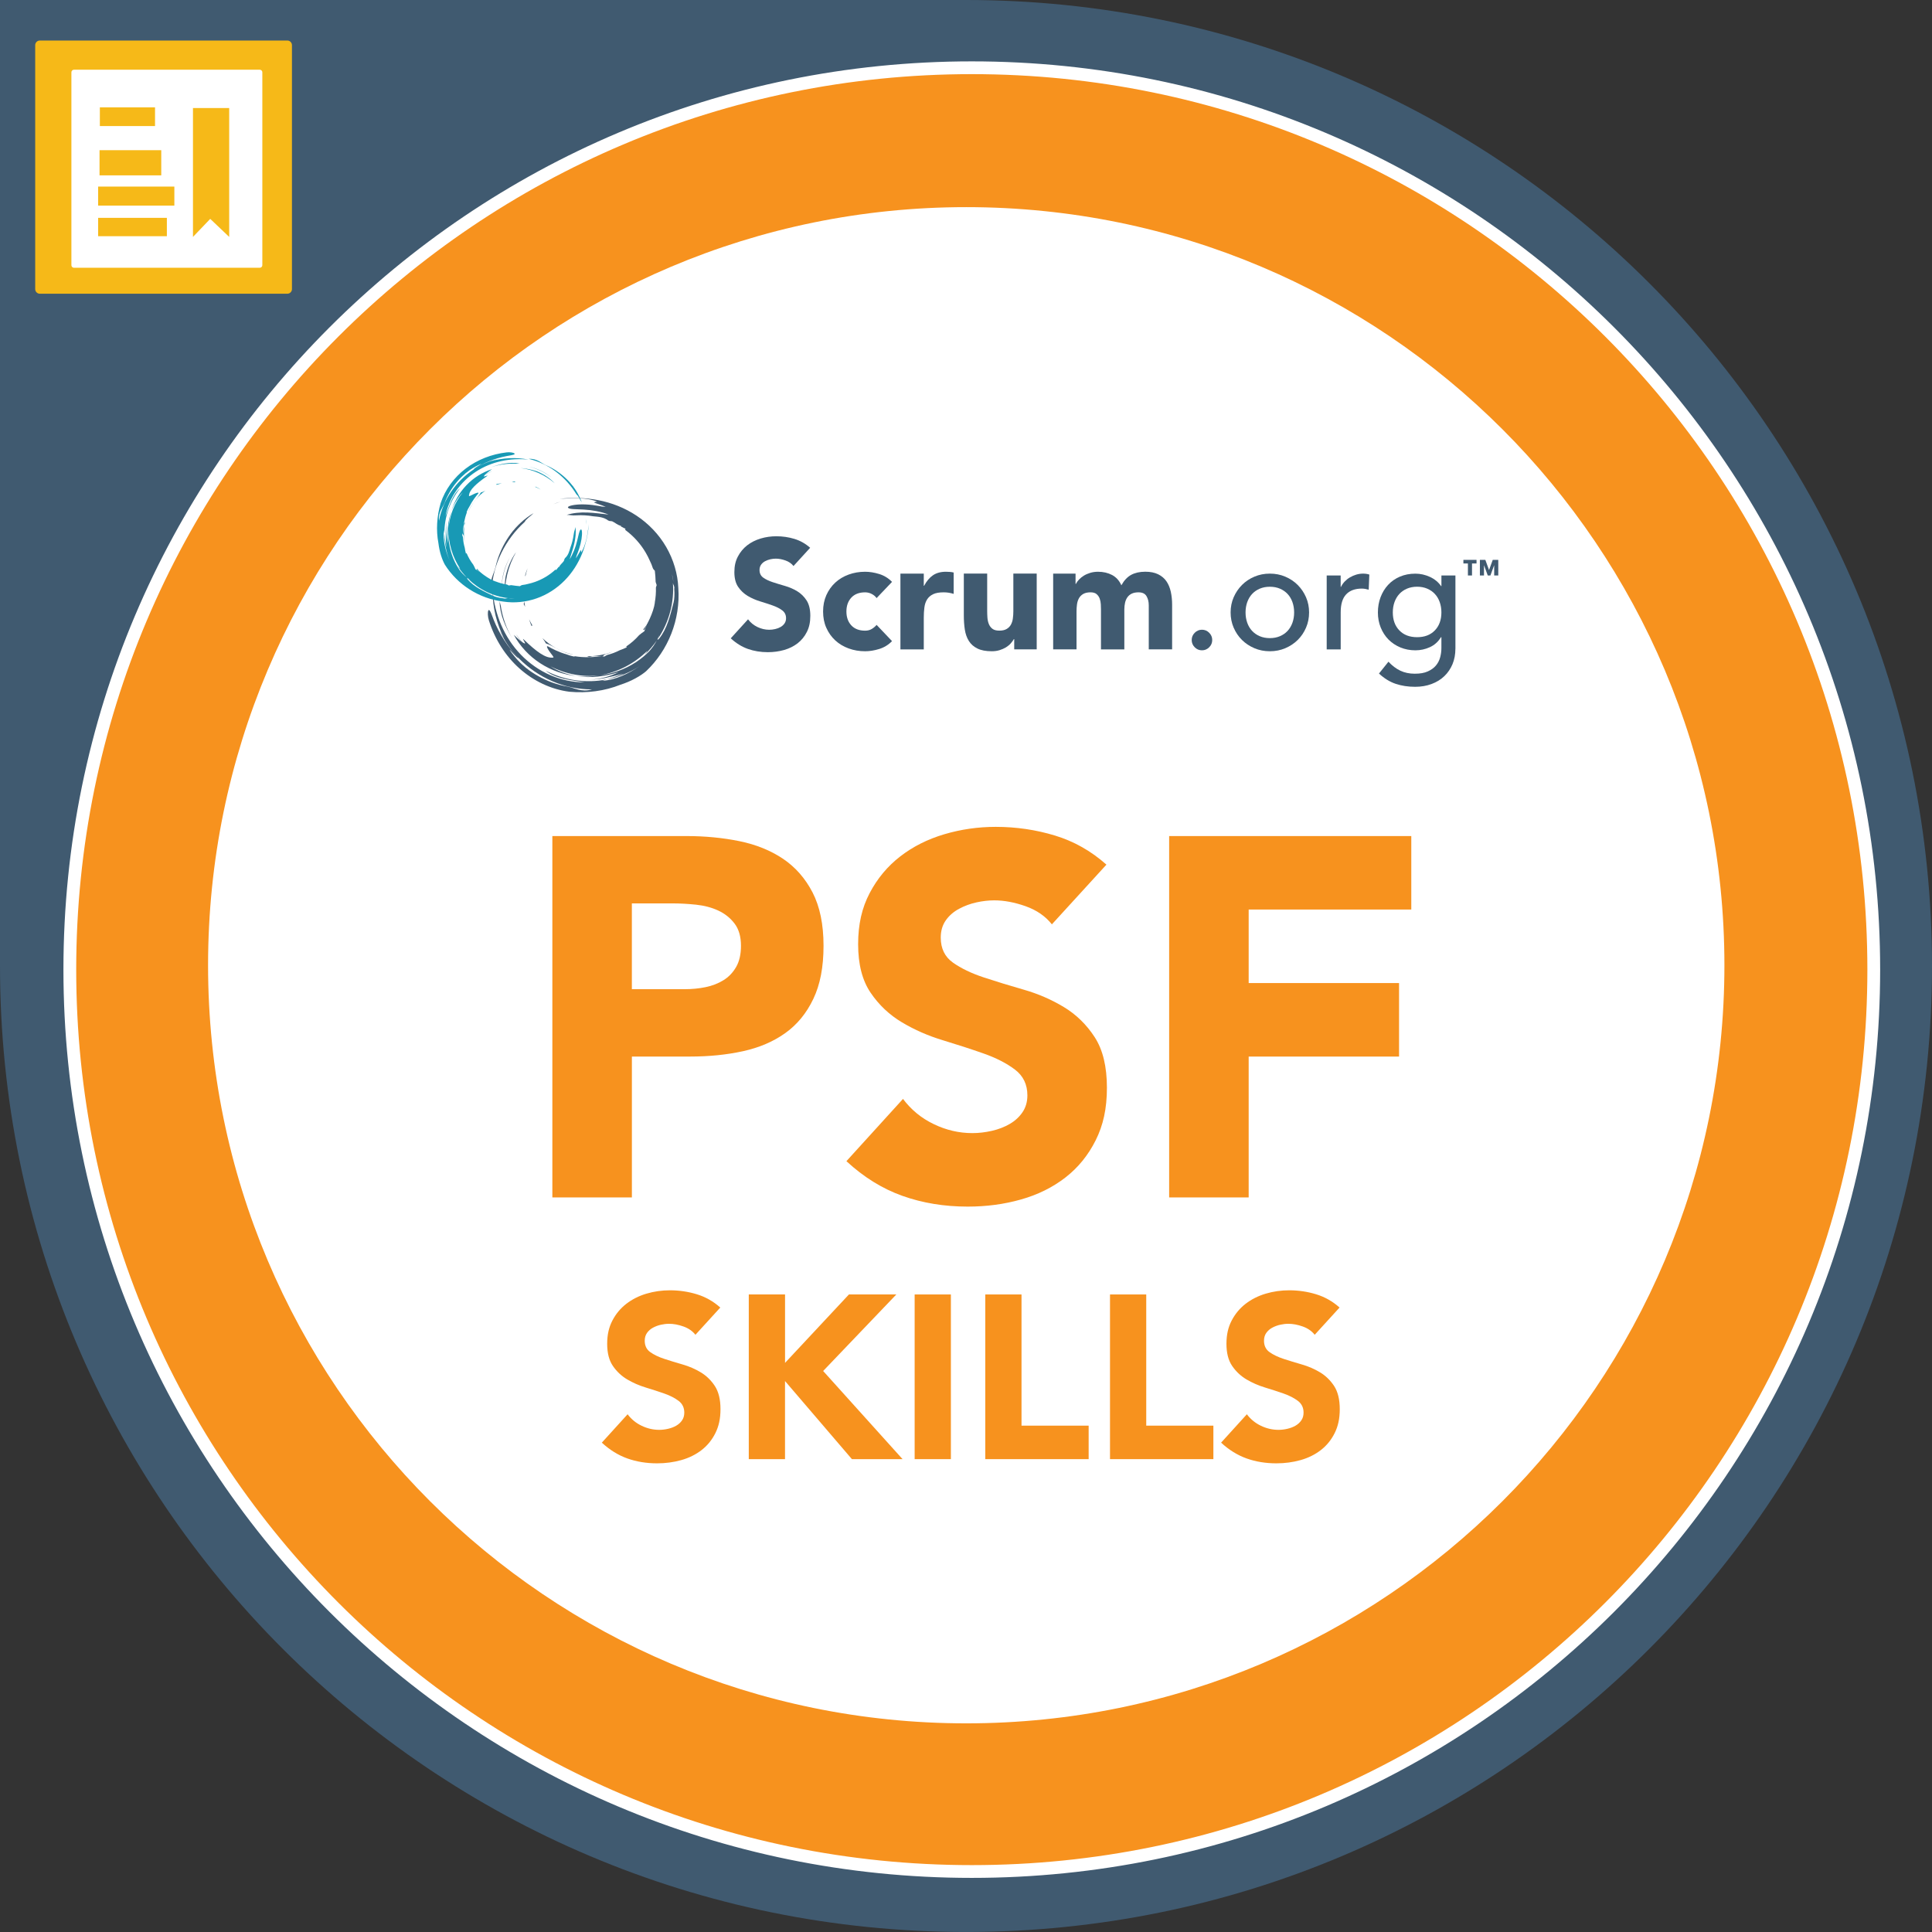 <?xml version="1.0" encoding="UTF-8"?>
<svg id="Layer_2" data-name="Layer 2" xmlns="http://www.w3.org/2000/svg" viewBox="0 0 598.81 598.81">
  <rect x="0" y="0" width="598.81" height="598.81" fill="#333333" stroke="none"/>
  <defs>
    <style>
      .cls-1 {
        fill: #1899b5;
      }

      .cls-1, .cls-2, .cls-3, .cls-4, .cls-5 {
        stroke-width: 0px;
      }

      .cls-2 {
        fill: #405a70;
      }

      .cls-3 {
        fill: #fff;
      }

      .cls-4 {
        fill: #f7921e;
      }

      .cls-5 {
        fill: #f6b918;
      }
    </style>
  </defs>
  <g id="Layer_1-2" data-name="Layer 1">
    <g>
      <g>
        <path class="cls-2" d="m299.41,0H0v299.4c0,165.36,134.05,299.4,299.41,299.4s299.4-134.04,299.4-299.4S464.76,0,299.41,0"/>
        <path class="cls-5" d="m89.06,91.04H12.34c-.79,0-1.43-.65-1.43-1.43V13.99c0-.79.65-1.43,1.43-1.43h76.72c.79,0,1.43.65,1.43,1.43v75.62c0,.79-.65,1.43-1.43,1.43"/>
        <path class="cls-3" d="m80.52,82.99H22.92c-.44,0-.79-.36-.79-.79V22.4c0-.44.36-.79.79-.79h57.6c.44,0,.79.36.79.79v59.8c0,.44-.36.79-.79.79"/>
      </g>
      <rect class="cls-5" x="30.85" y="46.55" width="19.13" height="7.8"/>
      <rect class="cls-5" x="30.42" y="57.83" width="23.62" height="5.9"/>
      <rect class="cls-5" x="30.42" y="67.52" width="21.3" height="5.69"/>
      <polygon class="cls-5" points="71.04 73.43 65.16 67.84 59.81 73.43 59.81 33.48 71.04 33.48 71.04 73.43"/>
      <g>
        <path class="cls-4" d="m580.76,300.53c0,154.38-125.16,279.53-279.56,279.53S21.63,454.91,21.63,300.53,146.8,21,301.2,21s279.56,125.15,279.56,279.53"/>
        <path class="cls-3" d="m580.76,300.53h-1.98c0,76.65-31.07,146.02-81.3,196.26-50.24,50.23-119.62,81.29-196.28,81.29-76.66,0-146.04-31.06-196.28-81.29-50.24-50.23-81.3-119.61-81.3-196.26,0-76.65,31.07-146.03,81.3-196.26,50.24-50.23,119.62-81.29,196.28-81.29,76.66,0,146.04,31.06,196.28,81.29,50.24,50.23,81.3,119.61,81.3,196.26h3.96c0-155.48-126.05-281.51-281.54-281.51-155.49,0-281.54,126.04-281.54,281.51,0,155.48,126.05,281.51,281.54,281.51,155.49,0,281.54-126.04,281.54-281.51h-1.98Z"/>
        <path class="cls-3" d="m534.47,299.17c0,129.77-105.21,234.97-234.99,234.97s-234.99-105.2-234.99-234.97,105.21-234.97,234.99-234.97,234.99,105.2,234.99,234.97"/>
      </g>
      <g>
        <path class="cls-4" d="m171.2,259.13h41.55c5.79,0,11.27.53,16.43,1.58,5.16,1.06,9.66,2.88,13.51,5.46,3.84,2.59,6.9,6.07,9.16,10.44,2.26,4.38,3.4,9.89,3.4,16.53s-1.05,12.02-3.16,16.45c-2.11,4.43-5,7.97-8.69,10.6-3.69,2.64-8.06,4.51-13.11,5.62s-10.53,1.66-16.43,1.66h-18.01v43.67h-24.65v-112.02Zm24.65,47.46h16.43c2.21,0,4.34-.21,6.4-.63,2.05-.42,3.9-1.13,5.53-2.14,1.63-1,2.95-2.37,3.95-4.11,1-1.74,1.5-3.93,1.5-6.57,0-2.85-.66-5.14-1.98-6.88-1.32-1.74-3-3.08-5.06-4.04-2.05-.95-4.34-1.55-6.87-1.82-2.53-.26-4.95-.4-7.27-.4h-12.64v26.58Z"/>
        <path class="cls-4" d="m326.03,286.5c-2-2.53-4.72-4.4-8.14-5.62-3.42-1.21-6.66-1.82-9.72-1.82-1.79,0-3.63.21-5.53.63-1.9.42-3.69,1.08-5.37,1.98-1.69.9-3.06,2.08-4.11,3.56-1.05,1.48-1.58,3.27-1.58,5.38,0,3.38,1.26,5.96,3.79,7.75,2.53,1.79,5.71,3.32,9.56,4.59,3.84,1.27,7.98,2.53,12.4,3.8,4.42,1.27,8.56,3.06,12.4,5.38,3.84,2.32,7.03,5.43,9.56,9.33,2.53,3.9,3.79,9.12,3.79,15.66s-1.16,11.66-3.48,16.3c-2.32,4.64-5.45,8.49-9.4,11.55-3.95,3.06-8.53,5.33-13.75,6.8-5.21,1.48-10.72,2.21-16.51,2.21-7.27,0-14.01-1.11-20.22-3.32-6.22-2.21-12.01-5.8-17.38-10.76l17.54-19.3c2.53,3.38,5.71,5.99,9.56,7.83,3.84,1.85,7.82,2.77,11.93,2.77,2,0,4.03-.24,6.08-.71,2.05-.47,3.9-1.19,5.53-2.14,1.63-.95,2.95-2.16,3.95-3.64,1-1.48,1.5-3.22,1.5-5.22,0-3.38-1.29-6.04-3.87-7.99-2.58-1.95-5.82-3.61-9.72-4.98-3.9-1.37-8.11-2.74-12.64-4.11-4.53-1.37-8.75-3.22-12.64-5.54-3.9-2.32-7.14-5.38-9.72-9.18-2.58-3.8-3.87-8.81-3.87-15.03s1.19-11.29,3.56-15.82c2.37-4.53,5.53-8.33,9.48-11.39,3.95-3.06,8.5-5.35,13.67-6.88,5.16-1.53,10.48-2.29,15.96-2.29,6.32,0,12.43.9,18.33,2.69,5.9,1.79,11.22,4.8,15.96,9.02l-16.91,18.51Z"/>
        <path class="cls-4" d="m362.37,259.13h75.05v22.78h-50.4v22.78h46.61v22.78h-46.61v43.67h-24.65v-112.02Z"/>
      </g>
      <g>
        <path class="cls-4" d="m215.53,413.69c-.91-1.15-2.15-2.01-3.71-2.56-1.56-.55-3.04-.83-4.43-.83-.82,0-1.66.1-2.52.29-.86.19-1.68.49-2.45.9-.77.41-1.39.95-1.87,1.62-.48.67-.72,1.49-.72,2.45,0,1.54.58,2.72,1.73,3.53,1.15.82,2.6,1.51,4.36,2.09s3.64,1.15,5.65,1.73,3.9,1.39,5.65,2.45c1.75,1.06,3.2,2.48,4.36,4.25,1.15,1.78,1.73,4.16,1.73,7.14s-.53,5.31-1.58,7.43c-1.06,2.12-2.48,3.87-4.28,5.26-1.8,1.39-3.89,2.43-6.26,3.1-2.38.67-4.88,1.01-7.52,1.01-3.31,0-6.38-.5-9.22-1.51-2.83-1.01-5.47-2.64-7.92-4.9l7.99-8.8c1.15,1.54,2.6,2.73,4.36,3.57,1.75.84,3.56,1.26,5.44,1.26.91,0,1.84-.11,2.77-.33.94-.22,1.78-.54,2.52-.97.74-.43,1.34-.98,1.8-1.66.46-.67.68-1.47.68-2.38,0-1.54-.59-2.75-1.76-3.64-1.18-.89-2.65-1.65-4.43-2.27-1.78-.62-3.7-1.25-5.76-1.87-2.06-.62-3.98-1.47-5.76-2.52-1.78-1.06-3.25-2.45-4.43-4.18-1.18-1.73-1.76-4.01-1.76-6.85s.54-5.14,1.62-7.21c1.08-2.07,2.52-3.8,4.32-5.19,1.8-1.39,3.88-2.44,6.23-3.14,2.35-.7,4.78-1.04,7.27-1.04,2.88,0,5.66.41,8.35,1.23,2.69.82,5.11,2.19,7.27,4.11l-7.7,8.44Z"/>
        <path class="cls-4" d="m232.09,401.21h11.23v21.2l19.8-21.2h14.69l-22.68,23.72,24.62,27.33h-15.7l-20.74-24.22v24.22h-11.23v-51.04Z"/>
        <path class="cls-4" d="m283.49,401.21h11.23v51.04h-11.23v-51.04Z"/>
        <path class="cls-4" d="m305.38,401.21h11.23v40.66h20.81v10.38h-32.04v-51.04Z"/>
        <path class="cls-4" d="m344.04,401.21h11.23v40.66h20.81v10.38h-32.04v-51.04Z"/>
        <path class="cls-4" d="m407.47,413.69c-.91-1.15-2.15-2.01-3.71-2.56-1.56-.55-3.04-.83-4.43-.83-.82,0-1.66.1-2.52.29-.86.19-1.68.49-2.45.9-.77.41-1.39.95-1.87,1.62-.48.67-.72,1.49-.72,2.45,0,1.54.58,2.72,1.73,3.53,1.15.82,2.6,1.51,4.36,2.09s3.64,1.15,5.65,1.73,3.9,1.39,5.65,2.45c1.75,1.06,3.2,2.48,4.36,4.25,1.15,1.78,1.73,4.16,1.73,7.14s-.53,5.31-1.58,7.43c-1.06,2.12-2.48,3.87-4.28,5.26-1.8,1.39-3.89,2.43-6.26,3.1-2.38.67-4.88,1.01-7.52,1.01-3.31,0-6.38-.5-9.22-1.51-2.83-1.01-5.47-2.64-7.92-4.9l7.99-8.8c1.15,1.54,2.6,2.73,4.36,3.57,1.75.84,3.56,1.26,5.44,1.26.91,0,1.84-.11,2.77-.33.94-.22,1.78-.54,2.52-.97.74-.43,1.34-.98,1.8-1.66.46-.67.68-1.47.68-2.38,0-1.54-.59-2.75-1.76-3.64-1.18-.89-2.65-1.65-4.43-2.27-1.78-.62-3.7-1.25-5.76-1.87-2.06-.62-3.98-1.47-5.76-2.52-1.78-1.06-3.25-2.45-4.43-4.18-1.18-1.73-1.76-4.01-1.76-6.85s.54-5.14,1.62-7.21c1.08-2.07,2.52-3.8,4.32-5.19,1.8-1.39,3.88-2.44,6.23-3.14,2.35-.7,4.78-1.04,7.27-1.04,2.88,0,5.66.41,8.35,1.23,2.69.82,5.11,2.19,7.27,4.11l-7.7,8.44Z"/>
      </g>
      <rect class="cls-5" x="30.95" y="33.27" width="17.1" height="5.8"/>
      <g>
        <path class="cls-2" d="m153.56,175.84c.66-3.03,1.89-5.95,3.5-8.55,1.62-2.6,3.62-4.87,5.77-6.75-1.72,1.5-3.26,3.2-4.58,5.05,1-1.38,2.05-2.56,3.21-3.63,1.16-1.07,2.43-2.03,3.91-2.92-.35.4-1,.9-1.57,1.39-.57.49-1.06.98-1.13,1.29-3.01,2.73-5.52,6.03-7.3,9.71-1.79,3.67-2.84,7.72-3.02,11.81-.43-1.63-.22-2.98.11-4.14.35-1.17.83-2.15,1.09-3.25"/>
        <path class="cls-2" d="m173.71,155.5c-.78.25-1.53.51-2.26.8.76-.34,1.54-.63,2.26-.8"/>
        <path class="cls-2" d="m183.21,208.94c.83-.09,1.66-.22,2.46-.35-.79.2-1.63.29-2.46.35"/>
        <path class="cls-2" d="m154.85,186.4l.36,1.36c.52,3.49,1.7,6.95,3.58,10.13-1.03-1.71-2.01-3.55-2.73-5.49-.72-1.94-1.18-3.99-1.21-6"/>
        <path class="cls-2" d="m155.42,182.58c.02-3.52.99-7.08,2.66-9.93-1.58,2.88-2.53,6.35-2.66,9.93"/>
        <path class="cls-2" d="m200.54,194.01c-.07-.03-.09-.1-.09-.19.03-.08.04-.16.04-.24.64-.95,1.21-1.96,1.71-3-.07.28-.04.58-.15.85-.3.57-.56.88-.8,1.21-.24.33-.46.69-.71,1.36"/>
        <path class="cls-2" d="m182.28,209l-.09.04c-.29.02-.57.04-.85.05l-.1-.03c.35-.03.69-.05,1.05-.06"/>
        <path class="cls-2" d="m199.72,195.23c-.12-.06-.25-.11-.39-.09.41-.5.79-1.02,1.15-1.55-.01.08-.02.16-.03.23-.13.43-.6.92-.73,1.41"/>
        <path class="cls-2" d="m187.71,202.75c-.38.12-.65.47-.82.58-1.06.07-2.1.08-3.3.07-.18.09-.57.12-.94.27-.23-.1-.46-.19-.71-.27,2.62.04,5.33-.43,7.95-1.42-.68.31-1.41.58-2.18.77"/>
        <path class="cls-2" d="m175.58,159.61c2-.65,4.29-.85,6.53-.76,2.24.08,4.42.41,6.5.63-2.26-.9-5.17-1.41-7.6-1.54-2.43-.16-4.39-.03-4.89-.52-.52-.47,1.25-.99,3.68-1.08,1.21-.04,2.58.03,3.88.19,1.3.16,2.54.4,3.55.6q-.51-.23-1.02-.44c.52.21,1.02.43,1.52.41-.5-.24-1.27-.52-1.99-.76-.72-.24-1.4-.46-1.69-.68.34-.07.68-.13,1.03-.18-1.39-.61-3.51-.98-5.68-1.04-2.17-.08-4.36.13-5.96.16,3.8-.4,7.88-.38,11.98.42,4.09.79,8.21,2.37,11.89,4.82,3.68,2.44,6.9,5.77,9.17,9.69,2.27,3.91,3.58,8.35,3.76,12.73.7,9.79-3.16,19.32-9.98,25.77-.66.58-1.89,1.46-3.35,2.24-1.46.8-3.14,1.49-4.57,1.94-4.95,1.99-10.44,2.68-15.85,2.19-5.75-.73-11.14-3.34-15.47-7.2-4.34-3.87-7.64-9.03-9.49-14.9-.38-1.17-.42-2.66-.17-3.1.12-.22.31-.19.56.25.26.44.57,1.28,1.08,2.63,1.79,4.45,4.41,8.55,7.78,11.94-.33-.07-.85-.55-1.38-1.12-.53-.56-1.07-1.21-1.5-1.56.99,1.49,2.05,2.76,3.2,3.91,1.16,1.15,2.43,2.18,3.9,3.15-1.97-1.29-3.8-2.8-5.42-4.51,2.03,2.14,4.47,4.1,7.24,5.66,2.76,1.55,5.83,2.69,8.99,3.23,1.15.22,2.19.67,3.41.96,1.21.29,2.62.43,4.27-.07-4.23.02-8.46-.88-12.34-2.55-3.88-1.67-7.41-4.11-10.37-7.1.02,0,.03.01.05,0-2.67-2.64-4.57-5.55-6.07-8.84.5,1.01,1.09,1.99,1.54,2.88-2.37-4.72-3.65-9.8-3.6-14.94.32,3.61,1.19,7.21,2.65,10.6,1.46,3.39,3.53,6.56,6.14,9.24,2.6,2.68,5.72,4.85,9.12,6.32,3.39,1.47,7.05,2.22,10.6,2.2-1.98-.35-4.26-.58-6.45-1.12-2.18-.52-4.24-1.35-5.59-2.47,5.67,2.94,12.37,3.99,18.88,2.69l-1.4.44c2.07-.13,4.17-.7,6.15-1.54,1.98-.84,3.84-1.94,5.56-3.09.31-.21.62-.41.92-.63l-.92.63c-3.2,2.1-6.73,3.5-10.31,4.2,1.6-.5,3.29-1.02,5.27-1.8-1.15.24-2.72.71-4.32,1.02-2.07.53-4.21.82-6.32.84,3.28-.11,6.44-1,9.04-2.32-4.13,1.34-8.65,1.9-12.93,1.23,2.36.24,4.74.16,7.06-.24,3.92-.46,7.8-1.82,11.21-4.06l-.38.28c.26-.17.51-.35.76-.53,1.32-.9,2.56-1.92,3.7-3.07,1-1.05,1.79-2.25,2.45-3.49l.4-.58c-.16.43-.18.68.35,0,1.17-1.46,2.03-3.23,2.71-5.12.68-1.89,1.18-3.9,1.71-5.99.28-1.1.34-2.64.21-4.28.08-.45,0-.68-.09-.89-.04-.35-.09-.7-.14-1.06-.1-.86-.23-1.73-.47-2.54.17.82.34,1.68.47,2.54l.1.97c-.11-.22-.24-.44-.29-.92.24,2.96-.03,6.01-.81,8.95-.77,2.94-2.05,5.77-3.74,8.34.12-.36.33-.85.38-1.07-.23.56-.5,1.11-.78,1.65-1.13,1.63-2.43,3.16-3.87,4.54.4-.44.73-.9.97-1.34-2,1.98-4.29,3.66-6.8,4.97-2.51,1.3-5.22,2.22-8.03,2.7-5.31.64-10.68-.42-15.27-2.8,2.36,1.53,5.21,2.59,8.22,3.04-4.02-.4-7.97-1.77-11.38-3.99-3.41-2.21-6.27-5.27-8.19-8.81,1.09,1.04,2.51,2.42,3.49,2.72.14-.2-1.27-2.18-.28-1.16,1.86,1.79,3.49,3.21,4.99,4.19,1.49.98,2.86,1.49,4.06,1.28.25-.1-.66-1.06-1.29-1.99-.64-.93-1.03-1.77-.31-1.43,1.15.66,3.25,1.76,5.68,2.44.67.26,1.4.48,2.16.65.09.05.27,0,.48-.06,2.68.45,5.25.28,6.67.15.53-.04,1.05-.11,1.58-.19.29.02.54.06.76.15.3-.18.61-.35.91-.5,1.38-.35,2.71-.85,3.96-1.49.74-.26,1.49-.55,2.19-.92-.07-.07-.24-.1-.17-.26,1.46-.98,2.79-2.15,3.95-3.47.55-.46,1.1-.88,1.64-1.23.23-1.04,1.01-2.4,1.71-3.99.71-1.57,1.34-3.36,1.54-4.89h-.03c.28-1.52.4-3.08.35-4.66.07-.26.15-.52.24-.76-.17-.38-.23-.79-.32-.97-.05-1.27-.11-2.36-.25-3.46-.12-.17-.49-.45-.63-.84-.24-.8-.56-1.55-.91-2.25-.37-.84-.79-1.68-1.27-2.5-1.61-2.76-3.78-5.17-6.36-7.07-.03-.14.02-.27.07-.4-.52-.12-1.06-.59-1.51-.71.1,0,.17-.02.19-.09-.71-.25-1.1-.45-1.46-.68-.36-.23-.69-.49-1.31-.78-.29-.1-.6-.06-.9-.12-.14-.06-.27-.11-.41-.17-1.3-1.01-2.9-1.13-4.6-1.28-1.7-.29-3.45-.4-5.21-.3-1.39.11-1.99-.14-3.02-.14"/>
        <path class="cls-2" d="m202.38,190.19c.62-1.38,1.11-2.83,1.44-4.33-.22,1.62-.4,3.14-1.44,4.33"/>
        <path class="cls-2" d="m169.22,199.44c-.3-.55-.67-1.09-1.08-1.64,2.57,2.48,5.84,4.24,9.39,5.06v.03c-1.45-.25-3.12-.93-4.58-1.68-1.47-.74-2.74-1.53-3.73-1.78"/>
        <path class="cls-2" d="m200.46,193.82c0-.07.02-.14.03-.23,0,0,0,0,0-.01,0,.08,0,.16-.03.24"/>
        <path class="cls-2" d="m160.22,197.02l-.23-.38c.64.92,1.33,1.81,2.07,2.65-.64-.63-1.27-1.41-1.84-2.27"/>
        <path class="cls-2" d="m156.6,185.68c-.28-2.25-.26-4.54.07-6.79.57-2.87,1.71-5.57,3.29-7.76-2.48,4.31-3.74,9.42-3.36,14.56"/>
        <path class="cls-2" d="m164.76,194.06c-.31-.69-.55-1.41-.76-2.14.3.68.65,1.34,1.03,1.97-.15-.07-.2.1-.27.16"/>
        <path class="cls-2" d="m166.79,203.61l-.54-.4c.51.29,1.03.56,1.55.81-.21-.06-.67-.27-1.01-.4"/>
        <path class="cls-2" d="m162.51,186.48c.06.54.14,1.07.25,1.6-.13-.3-.28-.59-.45-.89.1-.2.15-.45.19-.72"/>
        <path class="cls-2" d="m162.8,178.18c.19-.71.43-1.39.71-2.02-.27.81-.49,1.65-.67,2.49-.05-.21-.09-.38-.04-.47"/>
        <path class="cls-1" d="m169.3,144.22c2.21.95,4.25,2.32,5.98,3.94,1.74,1.62,3.17,3.48,4.28,5.4-.88-1.53-1.95-2.96-3.16-4.24.9.96,1.65,1.94,2.29,2.99.64,1.05,1.18,2.16,1.64,3.42-.25-.33-.53-.89-.82-1.4-.29-.5-.59-.95-.81-1.05-1.63-2.7-3.77-5.1-6.3-7.01-2.52-1.91-5.45-3.31-8.53-4.05,1.3-.09,2.29.27,3.13.7.84.44,1.51.95,2.31,1.32"/>
        <path class="cls-1" d="m181.79,162.59c-.07-.63-.16-1.24-.27-1.84.15.63.25,1.27.27,1.84"/>
        <path class="cls-1" d="m139.74,161.92c-.05.65-.08,1.3-.1,1.93-.04-.63.02-1.28.1-1.93"/>
        <path class="cls-1" d="m161.09,143.64l-1.09.08c-2.73-.12-5.54.27-8.23,1.23,1.46-.53,3-1.01,4.58-1.27,1.58-.26,3.21-.31,4.74-.03"/>
        <path class="cls-1" d="m163.91,144.64c2.68.53,5.24,1.81,7.16,3.5-1.96-1.63-4.46-2.87-7.16-3.5"/>
        <path class="cls-1" d="m148.53,177.35s.09-.05.16-.04c.06.03.12.06.18.06.63.63,1.31,1.22,2.03,1.75-.21-.09-.44-.12-.63-.24-.39-.32-.58-.56-.8-.79-.22-.23-.46-.45-.93-.75"/>
        <path class="cls-1" d="m139.84,161.2l-.02-.07c.03-.22.05-.44.09-.66l.03-.08c-.03.27-.07.54-.11.81"/>
        <path class="cls-1" d="m147.72,176.54c.06-.08.12-.17.13-.28.32.38.65.75,1.01,1.11-.06-.02-.12-.04-.17-.05-.3-.16-.61-.6-.97-.77"/>
        <path class="cls-1" d="m143.78,166.27c-.04-.31-.26-.56-.32-.71.1-.82.25-1.61.44-2.52-.04-.15,0-.45-.07-.76.11-.16.21-.33.31-.5-.42,1.99-.46,4.13-.1,6.27-.13-.57-.23-1.16-.27-1.78"/>
        <path class="cls-1" d="m178.38,163.41c.19,1.62,0,3.4-.39,5.09-.39,1.7-.97,3.31-1.44,4.86,1.02-1.59,1.84-3.73,2.29-5.57.48-1.83.68-3.34,1.12-3.65.44-.32.57,1.1.27,2.97-.15.93-.4,1.96-.72,2.93-.31.97-.68,1.88-.98,2.62.25-.35.25-.35.49-.71-.24.36-.48.72-.54,1.1.26-.35.58-.89.87-1.41.29-.51.56-1,.77-1.19,0,.27,0,.54-.01.81.67-.97,1.26-2.53,1.64-4.18.38-1.64.54-3.34.76-4.57-.26,2.96-.88,6.06-2.09,9.07-1.21,3.01-3.02,5.91-5.43,8.35-2.4,2.44-5.41,4.41-8.73,5.55-3.31,1.15-6.88,1.49-10.24.98-7.55-.91-14.23-5.27-18.12-11.42-.34-.59-.83-1.66-1.21-2.89-.39-1.23-.66-2.61-.8-3.77-.78-4.07-.49-8.36.68-12.41,1.41-4.28,4.18-8,7.76-10.73,3.59-2.74,8-4.49,12.73-5.03.95-.12,2.09.07,2.38.33.15.13.1.26-.28.39-.37.13-1.06.24-2.16.43-3.65.7-7.16,2.1-10.23,4.16.1-.23.54-.57,1.06-.89.51-.32,1.08-.64,1.41-.91-1.28.54-2.4,1.15-3.45,1.86-1.05.71-2.02,1.53-2.98,2.51,1.27-1.31,2.69-2.48,4.24-3.47-1.93,1.23-3.78,2.8-5.38,4.68-1.59,1.87-2.91,4.05-3.79,6.38-.34.84-.83,1.57-1.24,2.46-.4.88-.72,1.93-.58,3.27.61-3.23,1.92-6.33,3.77-9.03,1.85-2.71,4.23-5.04,6.94-6.86,0,.01-.01.03-.02.04,2.4-1.65,4.9-2.66,7.62-3.32-.84.23-1.68.53-2.42.75,3.94-1.1,7.99-1.33,11.9-.53-2.8-.29-5.66-.16-8.46.45-2.79.61-5.52,1.72-7.93,3.31-2.42,1.59-4.54,3.65-6.16,6.02-1.62,2.37-2.74,5.04-3.24,7.76.56-1.46,1.08-3.16,1.8-4.75.72-1.58,1.65-3.04,2.71-3.9-3.07,3.89-4.86,8.84-4.84,14l-.12-1.13c-.21,1.6-.08,3.28.26,4.91.34,1.64.9,3.21,1.53,4.7.11.27.22.53.34.8l-.34-.8c-1.12-2.75-1.66-5.65-1.67-8.48.15,1.3.29,2.66.59,4.28-.01-.91-.14-2.18-.13-3.45-.1-1.66,0-3.33.3-4.95-.4,2.51-.2,5.06.42,7.24-.41-3.35-.16-6.88.98-10.04-.53,1.76-.82,3.59-.86,5.42-.23,3.06.23,6.22,1.43,9.15l-.15-.33c.09.22.19.44.29.66.49,1.13,1.08,2.23,1.78,3.27.65.92,1.44,1.7,2.29,2.38l.39.39c-.3-.18-.49-.24-.05.27.94,1.1,2.16,2.03,3.49,2.82,1.34.8,2.79,1.48,4.3,2.19.8.37,1.96.65,3.22.79.33.12.52.11.69.06.27.02.55.04.82.05.67.06,1.35.08,2,.02-.65,0-1.33,0-2-.02l-.75-.07c.18-.05.37-.12.74-.09-2.29-.26-4.56-.91-6.68-1.94-2.12-1.02-4.08-2.42-5.79-4.08.26.15.6.37.75.45-.39-.26-.77-.54-1.14-.84-1.07-1.11-2.04-2.32-2.88-3.63.28.37.58.69.87.94-1.21-1.82-2.15-3.81-2.77-5.92-.62-2.1-.91-4.31-.86-6.52.3-4.15,1.9-8.08,4.39-11.23-1.52,1.57-2.74,3.59-3.53,5.82.9-3.01,2.53-5.81,4.72-8.09,2.18-2.28,4.94-4,7.91-4.94-.95.68-2.21,1.55-2.58,2.26.13.13,1.85-.64.92-.04-1.64,1.15-2.96,2.19-3.93,3.18-.97.99-1.56,1.96-1.57,2.91.04.21.91-.34,1.71-.69.8-.35,1.5-.52,1.13-.02-.67.78-1.82,2.22-2.69,3.97-.3.48-.57,1-.81,1.55-.05.06-.04.2-.03.38-.74,1.97-.99,3.96-1.1,5.06-.05.41-.07.82-.09,1.23-.06.22-.13.41-.23.56.1.26.18.51.25.77.06,1.11.25,2.19.55,3.24.09.61.2,1.22.37,1.81.06-.04.11-.17.22-.09.53,1.26,1.22,2.45,2.05,3.53.27.49.51.97.69,1.43.76.33,1.68,1.12,2.78,1.89,1.09.78,2.36,1.52,3.49,1.9v-.02c1.12.44,2.29.76,3.5.95.19.09.37.19.54.29.31-.07.63-.06.79-.1.97.15,1.81.26,2.67.32.15-.07.41-.31.73-.36.65-.07,1.26-.2,1.85-.36.7-.16,1.4-.35,2.09-.6,2.33-.82,4.49-2.11,6.32-3.8.11,0,.2.06.29.11.17-.38.6-.72.76-1.04-.01.07,0,.13.04.16.29-.5.51-.77.74-1.01.23-.24.47-.46.78-.88.12-.21.14-.45.22-.66.07-.1.13-.19.19-.29.96-.84,1.29-2.04,1.66-3.32.47-1.25.81-2.57.99-3.93.13-1.07.41-1.5.55-2.28"/>
        <path class="cls-1" d="m151.16,179.31c.96.68,1.99,1.26,3.08,1.74-1.2-.41-2.33-.77-3.08-1.74"/>
        <path class="cls-1" d="m149.04,152.66c.46-.14.92-.34,1.4-.58-2.27,1.6-4.09,3.83-5.24,6.41h-.02c.4-1.07,1.17-2.25,1.95-3.25.78-1.02,1.57-1.86,1.9-2.58"/>
        <path class="cls-1" d="m148.69,177.31c.05.01.11.03.17.05,0,0,0,0,0,0-.06,0-.12-.03-.18-.06"/>
        <path class="cls-1" d="m152.21,146.16l.32-.12c-.8.35-1.57.75-2.32,1.18.57-.4,1.26-.76,2-1.07"/>
        <path class="cls-1" d="m161.37,145.07c1.75.12,3.49.48,5.15,1.06,2.1.86,3.98,2.13,5.41,3.66-2.91-2.53-6.61-4.25-10.57-4.72"/>
        <path class="cls-1" d="m153.79,150.06c.57-.13,1.16-.21,1.74-.26-.56.13-1.12.3-1.65.49.08-.11-.04-.16-.08-.23"/>
        <path class="cls-1" d="m146.23,150.19l.39-.36c-.29.35-.58.7-.84,1.07.08-.15.31-.47.46-.71"/>
        <path class="cls-1" d="m159.89,149.46c-.42-.03-.84-.05-1.26-.04.24-.06.49-.13.74-.21.14.1.32.18.52.25"/>
        <path class="cls-1" d="m166.16,150.91c.52.25,1,.53,1.43.84-.58-.33-1.18-.62-1.79-.88.17,0,.3-.01.36.04"/>
      </g>
      <g>
        <path class="cls-2" d="m245.93,175.42c-.61-.77-1.44-1.34-2.49-1.71-1.05-.37-2.04-.56-2.97-.56-.55,0-1.11.06-1.69.19s-1.13.33-1.64.6c-.51.27-.93.64-1.25,1.09-.32.45-.48,1-.48,1.64,0,1.03.39,1.82,1.16,2.37.77.55,1.75,1.01,2.92,1.4s2.44.77,3.79,1.16,2.61.93,3.79,1.64c1.17.71,2.15,1.66,2.92,2.85.77,1.19,1.16,2.79,1.16,4.78s-.35,3.56-1.06,4.98c-.71,1.42-1.67,2.59-2.87,3.53-1.21.93-2.61,1.63-4.2,2.08-1.59.45-3.27.68-5.04.68-2.22,0-4.28-.34-6.18-1.01-1.9-.68-3.67-1.77-5.31-3.29l5.36-5.89c.77,1.03,1.75,1.83,2.92,2.39,1.17.56,2.39.85,3.64.85.61,0,1.23-.07,1.86-.22.63-.14,1.19-.36,1.69-.65.5-.29.9-.66,1.21-1.11.3-.45.46-.98.46-1.59,0-1.03-.39-1.84-1.18-2.44-.79-.6-1.78-1.1-2.97-1.52-1.19-.42-2.48-.84-3.86-1.26-1.38-.42-2.67-.98-3.86-1.69-1.19-.71-2.18-1.64-2.97-2.8-.79-1.16-1.18-2.69-1.18-4.59s.36-3.45,1.09-4.83c.72-1.38,1.69-2.54,2.89-3.48,1.21-.93,2.6-1.63,4.17-2.1s3.2-.7,4.87-.7c1.93,0,3.79.27,5.6.82,1.8.55,3.43,1.47,4.87,2.75l-5.16,5.65Z"/>
        <path class="cls-2" d="m271.7,185.38c-.35-.51-.85-.94-1.5-1.28-.64-.34-1.33-.51-2.07-.51-1.83,0-3.26.55-4.27,1.64-1.01,1.1-1.52,2.53-1.52,4.3s.51,3.21,1.52,4.3c1.01,1.09,2.44,1.64,4.27,1.64.8,0,1.5-.18,2.07-.53.58-.35,1.08-.77,1.5-1.26l4.78,5.03c-1.13,1.16-2.45,1.97-3.98,2.44-1.53.47-2.98.7-4.37.7-1.8,0-3.5-.29-5.09-.87-1.59-.58-2.98-1.41-4.15-2.49-1.17-1.08-2.1-2.38-2.77-3.89-.68-1.51-1.01-3.2-1.01-5.07s.34-3.56,1.01-5.07c.68-1.51,1.6-2.81,2.77-3.89,1.17-1.08,2.56-1.91,4.15-2.49,1.59-.58,3.29-.87,5.09-.87,1.38,0,2.84.23,4.37.7,1.53.47,2.85,1.28,3.98,2.44l-4.78,5.02Z"/>
        <path class="cls-2" d="m279.08,177.79h7.24v3.77h.1c.77-1.45,1.69-2.54,2.75-3.26s2.4-1.09,4-1.09c.42,0,.84.02,1.25.05.42.03.8.1,1.16.19v6.62c-.51-.16-1.02-.28-1.52-.36-.5-.08-1.02-.12-1.57-.12-1.38,0-2.48.19-3.28.58-.8.39-1.42.93-1.86,1.62-.43.69-.72,1.52-.84,2.49-.13.97-.19,2.03-.19,3.19v9.81h-7.24v-23.48Z"/>
        <path class="cls-2" d="m321.3,201.27h-6.95v-3.19h-.1c-.26.45-.59.9-.99,1.35s-.89.85-1.47,1.21c-.58.35-1.24.64-1.98.87-.74.23-1.54.34-2.41.34-1.83,0-3.32-.28-4.46-.85-1.14-.56-2.03-1.34-2.65-2.34-.63-1-1.04-2.17-1.25-3.53-.21-1.35-.31-2.82-.31-4.4v-12.95h7.24v11.5c0,.68.02,1.38.07,2.1.05.72.19,1.39.43,2,.24.61.61,1.11,1.11,1.5.5.39,1.21.58,2.15.58s1.69-.17,2.27-.51c.58-.34,1.02-.79,1.33-1.35.3-.56.51-1.2.6-1.91.1-.71.15-1.45.15-2.22v-11.69h7.24v23.48Z"/>
        <path class="cls-2" d="m326.41,177.79h6.95v3.19h.1c.22-.45.55-.9.97-1.35.42-.45.92-.85,1.5-1.21s1.24-.64,1.98-.87c.74-.22,1.54-.34,2.41-.34,1.64,0,3.1.34,4.37,1.01,1.27.68,2.23,1.74,2.87,3.19.84-1.51,1.85-2.59,3.04-3.24,1.19-.64,2.65-.97,4.39-.97,1.58,0,2.9.27,3.98.8,1.08.53,1.93,1.26,2.56,2.17.63.92,1.08,2,1.35,3.24.27,1.24.41,2.57.41,3.99v13.87h-7.24v-13.67c0-1.09-.23-2.04-.7-2.83-.47-.79-1.29-1.18-2.48-1.18-.84,0-1.54.14-2.1.41-.56.27-1.01.65-1.35,1.14s-.58,1.05-.72,1.69-.22,1.32-.22,2.03v12.42h-7.24v-12.42c0-.42-.02-.93-.05-1.55-.03-.61-.14-1.19-.34-1.74-.19-.55-.51-1.01-.94-1.4-.43-.39-1.07-.58-1.91-.58-.93,0-1.69.17-2.27.51-.58.34-1.02.79-1.33,1.35-.31.56-.51,1.2-.6,1.91-.1.71-.14,1.45-.14,2.22v11.69h-7.24v-23.48Z"/>
      </g>
      <g>
        <path class="cls-2" d="m372.54,201.56c-.87,0-1.62-.31-2.24-.94-.63-.63-.94-1.38-.94-2.25s.31-1.62.94-2.25c.63-.63,1.38-.94,2.24-.94s1.62.31,2.24.94c.63.63.94,1.38.94,2.25s-.31,1.62-.94,2.25c-.63.63-1.38.94-2.24.94Z"/>
        <path class="cls-2" d="m381.42,189.82c0-1.67.31-3.24.94-4.69s1.49-2.72,2.58-3.82c1.09-1.09,2.38-1.96,3.86-2.58,1.48-.63,3.07-.94,4.78-.94s3.3.31,4.78.94c1.48.63,2.77,1.49,3.86,2.58,1.09,1.1,1.95,2.37,2.58,3.82s.94,3.01.94,4.69-.31,3.25-.94,4.71c-.63,1.47-1.49,2.74-2.58,3.82-1.09,1.08-2.38,1.93-3.86,2.56-1.48.63-3.07.94-4.78.94s-3.3-.31-4.78-.94c-1.48-.63-2.77-1.48-3.86-2.56s-1.95-2.35-2.58-3.82c-.63-1.46-.94-3.04-.94-4.71Zm4.63,0c0,1.16.18,2.23.53,3.21.35.98.85,1.82,1.5,2.51.64.69,1.43,1.24,2.36,1.64.93.4,1.98.6,3.14.6s2.2-.2,3.14-.6c.93-.4,1.72-.95,2.36-1.64.64-.69,1.14-1.53,1.5-2.51.35-.98.53-2.05.53-3.21s-.18-2.23-.53-3.21c-.35-.98-.85-1.82-1.5-2.51-.64-.69-1.43-1.24-2.36-1.64-.93-.4-1.98-.6-3.14-.6s-2.2.2-3.14.6c-.93.4-1.72.95-2.36,1.64-.64.69-1.14,1.53-1.5,2.51-.35.98-.53,2.05-.53,3.21Z"/>
        <path class="cls-2" d="m411.19,178.37h4.34v3.53h.1c.29-.61.68-1.17,1.16-1.67.48-.5,1.02-.93,1.62-1.28.6-.35,1.25-.64,1.95-.85.71-.21,1.42-.31,2.12-.31s1.35.1,1.93.29l-.19,4.69c-.35-.1-.71-.18-1.06-.24-.35-.06-.71-.1-1.06-.1-2.12,0-3.75.6-4.87,1.79-1.13,1.19-1.69,3.04-1.69,5.56v11.5h-4.34v-22.9Z"/>
      </g>
      <path class="cls-2" d="m451.09,201.08c0,1.74-.3,3.33-.89,4.76-.6,1.43-1.44,2.67-2.53,3.72-1.09,1.05-2.41,1.86-3.96,2.44-1.54.58-3.25.87-5.11.87-2.19,0-4.19-.31-6.01-.92-1.82-.61-3.55-1.67-5.19-3.19l2.94-3.67c1.13,1.22,2.35,2.15,3.67,2.78,1.32.63,2.81.94,4.49.94s2.94-.23,4-.7c1.06-.47,1.91-1.07,2.53-1.81.63-.74,1.07-1.59,1.33-2.54.26-.95.39-1.91.39-2.88v-3.38h-.14c-.84,1.38-1.97,2.41-3.4,3.07-1.43.66-2.94.99-4.51.99-1.67,0-3.23-.3-4.66-.89-1.43-.6-2.66-1.42-3.69-2.46-1.03-1.05-1.83-2.29-2.41-3.72s-.87-2.99-.87-4.66.27-3.24.82-4.71c.55-1.46,1.33-2.75,2.34-3.84,1.01-1.09,2.24-1.95,3.67-2.56,1.43-.61,3.03-.92,4.8-.92,1.54,0,3.05.34,4.51,1.01,1.46.68,2.61,1.63,3.45,2.85h.1v-3.29h4.34v22.71Zm-11.87-19.23c-1.16,0-2.2.2-3.14.6-.93.4-1.72.95-2.36,1.64-.64.69-1.14,1.53-1.5,2.51-.35.98-.53,2.05-.53,3.21,0,2.32.67,4.18,2.03,5.58,1.35,1.4,3.18,2.1,5.5,2.1s4.15-.7,5.5-2.1c1.35-1.4,2.03-3.26,2.03-5.58,0-1.16-.18-2.23-.53-3.21-.35-.98-.85-1.82-1.5-2.51-.64-.69-1.43-1.24-2.36-1.64-.93-.4-1.98-.6-3.14-.6Z"/>
      <path class="cls-2" d="m458.67,173.52h1.7l1.15,3.16,1.15-3.16h1.71v4.85h-1.27v-3.15h-.02l-1.15,3.15h-.82l-1.15-3.15h-.02v3.15h-1.27v-4.85Zm-3.7,1.13h-1.4v-1.13h4.07v1.13h-1.4v3.72h-1.27v-3.72Z"/>
    </g>
  </g>
</svg>
